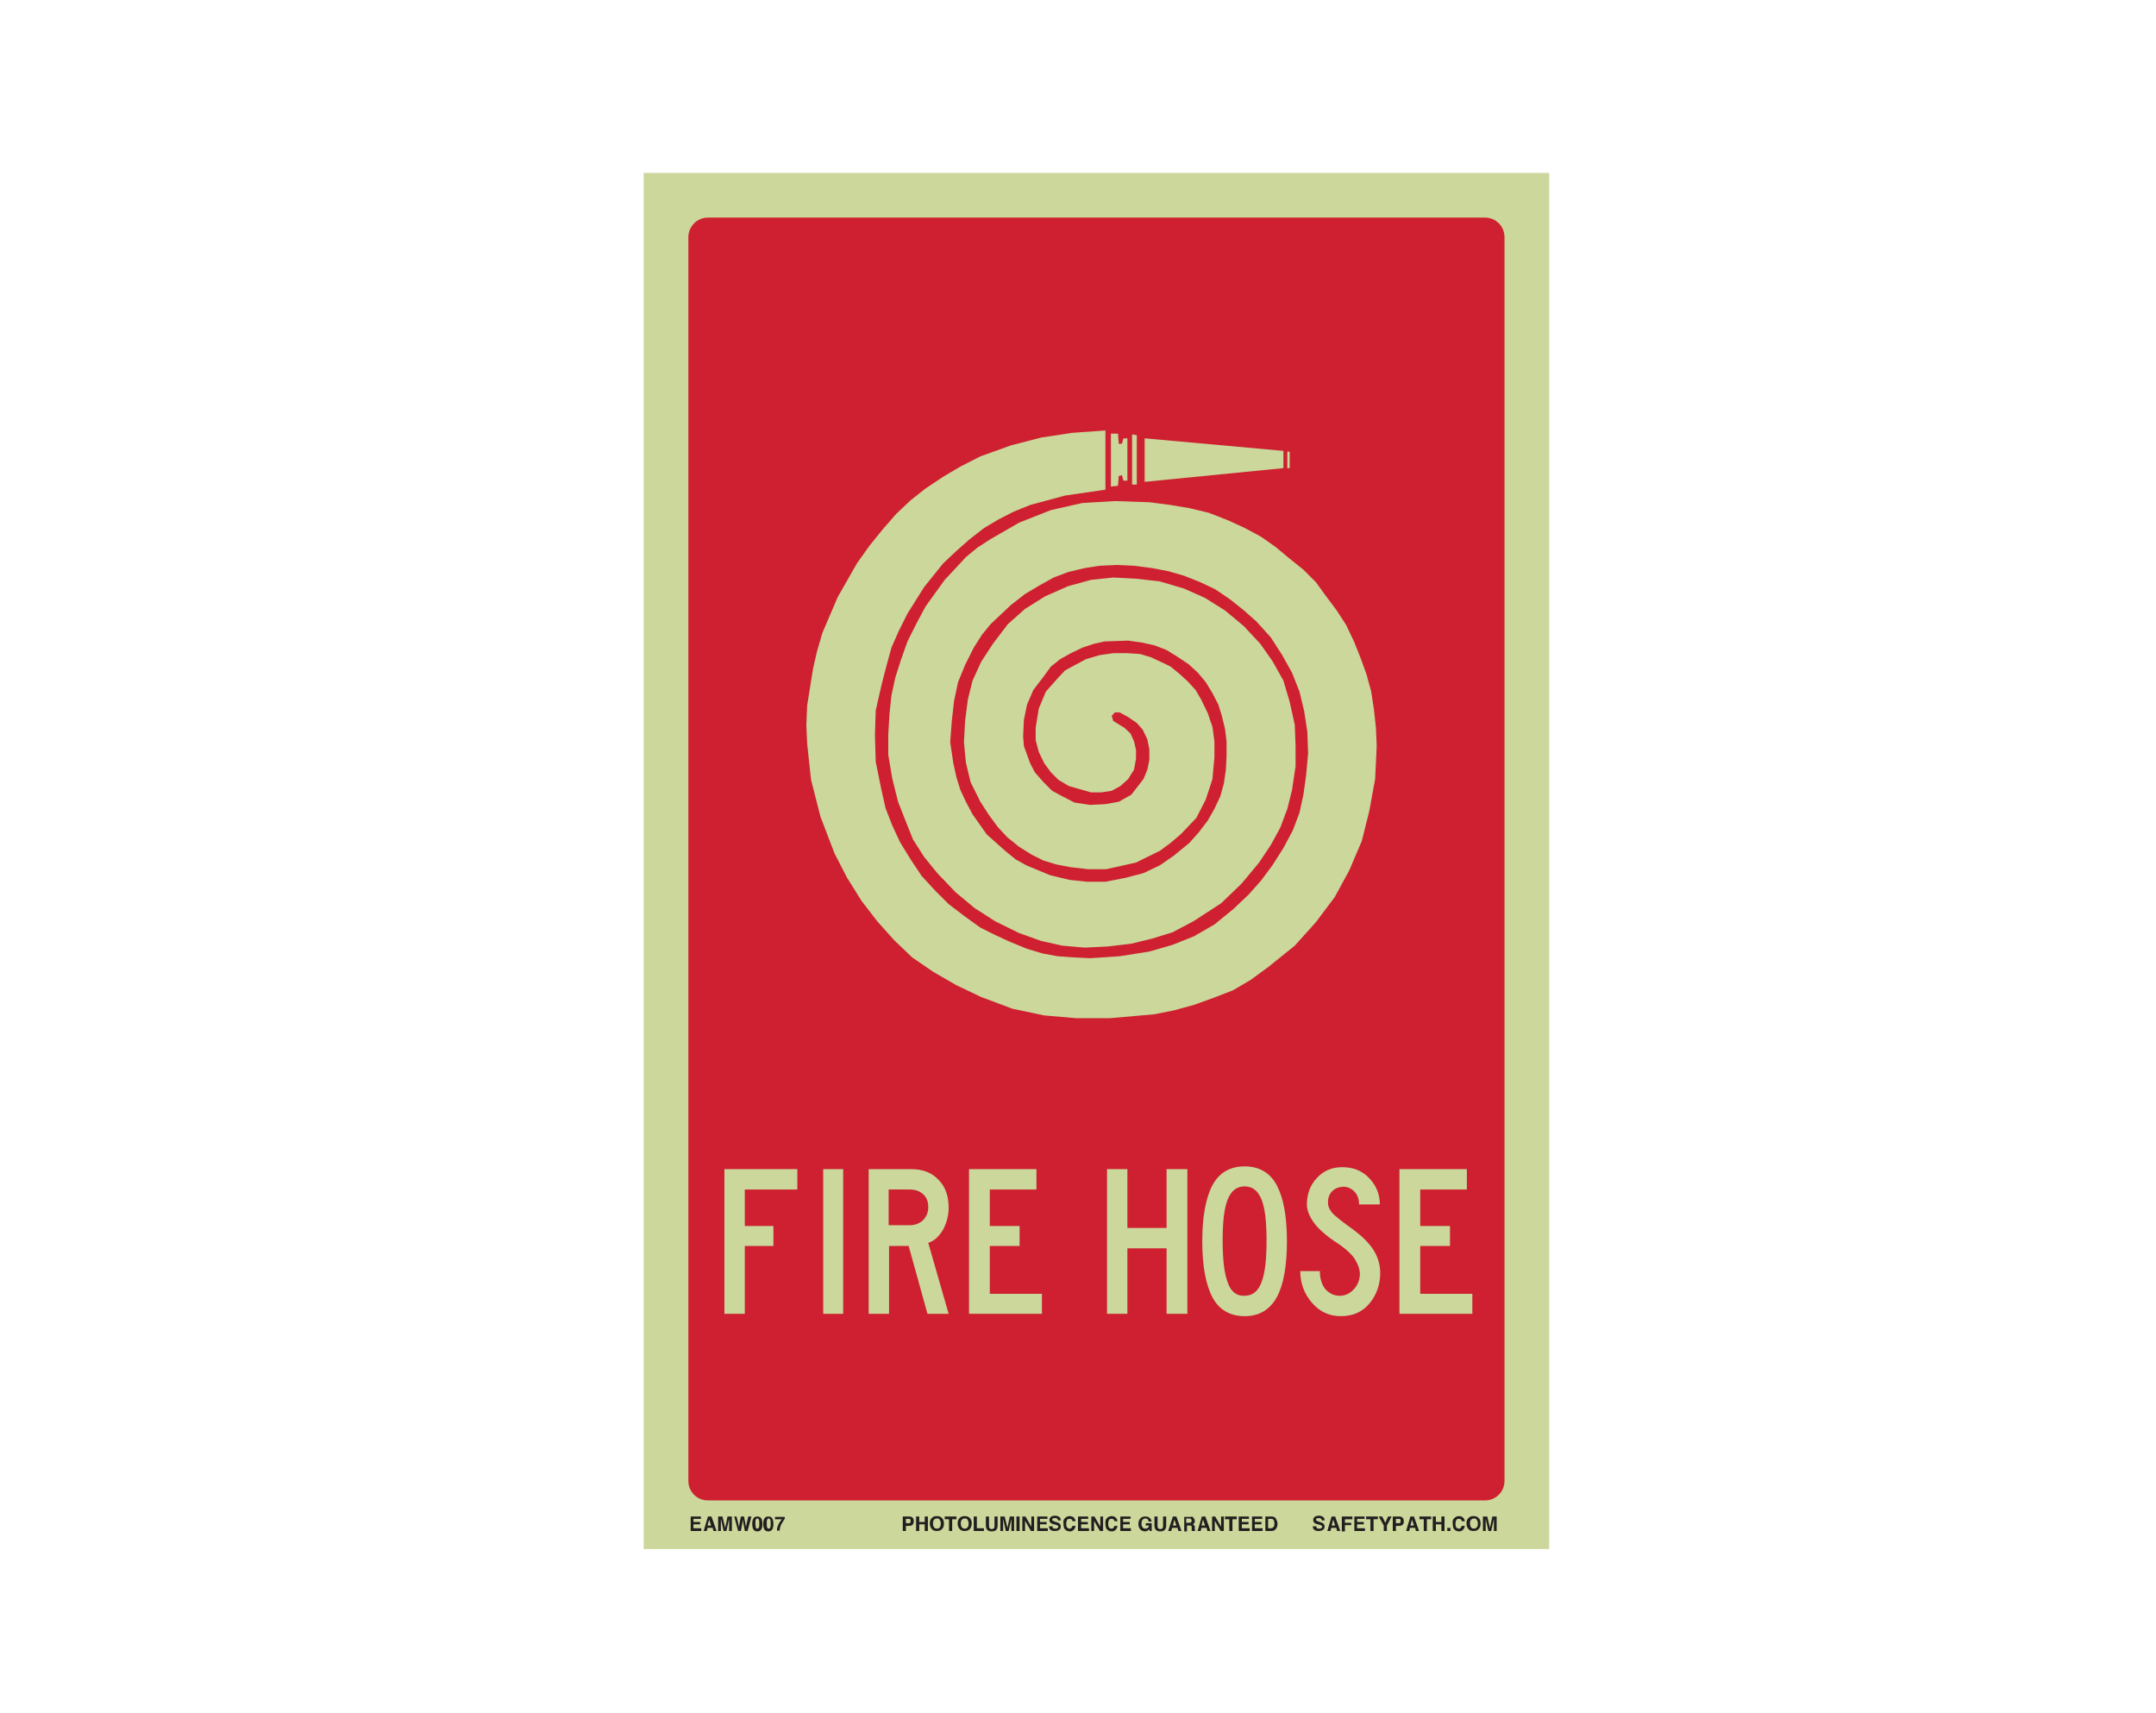 <?xml version="1.0" encoding="utf-8"?>
<!-- Generator: Adobe Illustrator 26.0.1, SVG Export Plug-In . SVG Version: 6.00 Build 0)  -->
<svg version="1.1" id="Layer_1" xmlns="http://www.w3.org/2000/svg" xmlns:xlink="http://www.w3.org/1999/xlink" x="0px" y="0px"
	 viewBox="0 0 550 437" style="enable-background:new 0 0 550 437;" xml:space="preserve">
<style type="text/css">
	.st0{fill:#CCD79B;}
	.st1{fill:#CE2030;}
	.st2{enable-background:new    ;}
	.st3{fill:#231F20;}
	.st4{fill:#CBD79B;}
</style>
<rect x="164.2" y="44.1" class="st0" width="231" height="351"/>
<path class="st1" d="M180.6,55.5h198.2c2.8,0,5,2.2,5,5v317.2c0,2.8-2.2,5-5,5H180.6c-2.8,0-5-2.2-5-5V60.5
	C175.6,57.8,177.8,55.5,180.6,55.5z"/>
<g class="st2">
	<path class="st3" d="M232.8,388.9c-0.2,0.2-0.5,0.3-0.9,0.3h-0.8v1.3h-0.8v-3.7h1.6c0.4,0,0.7,0.1,0.9,0.3c0.2,0.2,0.3,0.5,0.3,0.9
		C233.1,388.4,233,388.7,232.8,388.9z M232.2,387.5c-0.1-0.1-0.2-0.1-0.4-0.1h-0.7v1.1h0.7c0.2,0,0.3,0,0.4-0.1
		c0.1-0.1,0.1-0.2,0.1-0.4S232.3,387.6,232.2,387.5z"/>
	<path class="st3" d="M233.7,390.5v-3.7h0.8v1.4h1.4v-1.4h0.8v3.7h-0.8v-1.7h-1.4v1.7H233.7z"/>
	<path class="st3" d="M240.2,390.1c-0.3,0.3-0.7,0.4-1.2,0.4s-0.9-0.1-1.2-0.4c-0.4-0.4-0.6-0.9-0.6-1.5c0-0.7,0.2-1.2,0.6-1.5
		c0.3-0.3,0.7-0.4,1.2-0.4s0.9,0.1,1.2,0.4c0.4,0.3,0.6,0.8,0.6,1.5C240.8,389.3,240.6,389.8,240.2,390.1z M239.7,389.6
		c0.2-0.2,0.3-0.5,0.3-1c0-0.4-0.1-0.7-0.3-1s-0.4-0.3-0.7-0.3c-0.3,0-0.5,0.1-0.7,0.3s-0.3,0.5-0.3,1c0,0.4,0.1,0.7,0.3,1
		c0.2,0.2,0.4,0.3,0.7,0.3C239.3,389.9,239.6,389.8,239.7,389.6z"/>
	<path class="st3" d="M244,386.8v0.7h-1.1v3h-0.8v-3H241v-0.7H244z"/>
	<path class="st3" d="M247.3,390.1c-0.3,0.3-0.7,0.4-1.2,0.4s-0.9-0.1-1.2-0.4c-0.4-0.4-0.6-0.9-0.6-1.5c0-0.7,0.2-1.2,0.6-1.5
		c0.3-0.3,0.7-0.4,1.2-0.4s0.9,0.1,1.2,0.4c0.4,0.3,0.6,0.8,0.6,1.5C247.8,389.3,247.7,389.8,247.3,390.1z M246.8,389.6
		c0.2-0.2,0.3-0.5,0.3-1c0-0.4-0.1-0.7-0.3-1s-0.4-0.3-0.7-0.3c-0.3,0-0.5,0.1-0.7,0.3s-0.3,0.5-0.3,1c0,0.4,0.1,0.7,0.3,1
		c0.2,0.2,0.4,0.3,0.7,0.3C246.4,389.9,246.6,389.8,246.8,389.6z"/>
	<path class="st3" d="M248.4,386.8h0.8v3h1.8v0.7h-2.6V386.8z"/>
	<path class="st3" d="M251.5,386.8h0.8v2.3c0,0.3,0,0.4,0.1,0.6c0.1,0.2,0.3,0.3,0.6,0.3c0.3,0,0.5-0.1,0.6-0.3
		c0.1-0.1,0.1-0.3,0.1-0.6v-2.3h0.8v2.3c0,0.4-0.1,0.7-0.2,0.9c-0.2,0.4-0.7,0.6-1.3,0.6c-0.6,0-1.1-0.2-1.3-0.6
		c-0.1-0.2-0.2-0.5-0.2-0.9V386.8z"/>
	<path class="st3" d="M257.6,386.8h1.1v3.7H258V388c0-0.1,0-0.2,0-0.3c0-0.1,0-0.2,0-0.3l-0.7,3.1h-0.7l-0.7-3.1c0,0.1,0,0.2,0,0.3
		s0,0.2,0,0.3v2.5h-0.7v-3.7h1.1l0.7,2.9L257.6,386.8z"/>
	<path class="st3" d="M260.1,390.5h-0.8v-3.7h0.8V390.5z"/>
	<path class="st3" d="M260.8,386.8h0.8l1.5,2.6v-2.6h0.7v3.7H263l-1.5-2.6v2.6h-0.7V386.8z"/>
	<path class="st3" d="M267.2,387.4h-1.9v0.8h1.7v0.6h-1.7v1h2v0.7h-2.7v-3.7h2.6V387.4z"/>
	<path class="st3" d="M268.5,389.3c0,0.2,0.1,0.3,0.1,0.4c0.1,0.2,0.3,0.2,0.7,0.2c0.2,0,0.3,0,0.4-0.1c0.2-0.1,0.3-0.2,0.3-0.4
		c0-0.1-0.1-0.2-0.2-0.3c-0.1-0.1-0.3-0.1-0.5-0.2l-0.4-0.1c-0.4-0.1-0.7-0.2-0.8-0.3c-0.2-0.2-0.4-0.4-0.4-0.8
		c0-0.3,0.1-0.6,0.4-0.8c0.2-0.2,0.6-0.3,1.1-0.3c0.4,0,0.7,0.1,1,0.3c0.3,0.2,0.4,0.5,0.4,0.9h-0.7c0-0.2-0.1-0.4-0.3-0.5
		c-0.1-0.1-0.3-0.1-0.5-0.1c-0.2,0-0.4,0-0.5,0.1c-0.1,0.1-0.2,0.2-0.2,0.3c0,0.1,0.1,0.2,0.2,0.3c0.1,0,0.2,0.1,0.5,0.2l0.6,0.2
		c0.3,0.1,0.5,0.2,0.6,0.3c0.2,0.2,0.3,0.4,0.3,0.8c0,0.3-0.1,0.6-0.4,0.8c-0.3,0.2-0.6,0.3-1.1,0.3c-0.5,0-0.9-0.1-1.1-0.3
		c-0.3-0.2-0.4-0.5-0.4-0.9H268.5z"/>
	<path class="st3" d="M271.7,387.2c0.3-0.3,0.7-0.5,1.1-0.5c0.6,0,1.1,0.2,1.3,0.6c0.2,0.2,0.2,0.5,0.3,0.7h-0.8
		c0-0.2-0.1-0.3-0.2-0.4c-0.1-0.2-0.3-0.2-0.6-0.2c-0.3,0-0.5,0.1-0.6,0.3s-0.2,0.5-0.2,1s0.1,0.7,0.2,0.9c0.2,0.2,0.4,0.3,0.6,0.3
		c0.3,0,0.5-0.1,0.6-0.3c0.1-0.1,0.1-0.2,0.2-0.4h0.8c-0.1,0.4-0.2,0.7-0.5,1c-0.3,0.3-0.6,0.4-1,0.4c-0.5,0-0.9-0.2-1.2-0.5
		c-0.3-0.3-0.4-0.8-0.4-1.4C271.2,388,271.3,387.5,271.7,387.2z"/>
	<path class="st3" d="M277.7,387.4h-1.9v0.8h1.7v0.6h-1.7v1h2v0.7H275v-3.7h2.6V387.4z"/>
	<path class="st3" d="M278.4,386.8h0.8l1.5,2.6v-2.6h0.7v3.7h-0.8l-1.5-2.6v2.6h-0.7V386.8z"/>
	<path class="st3" d="M282.4,387.2c0.3-0.3,0.7-0.5,1.1-0.5c0.6,0,1.1,0.2,1.3,0.6c0.2,0.2,0.2,0.5,0.3,0.7h-0.8
		c0-0.2-0.1-0.3-0.2-0.4c-0.1-0.2-0.3-0.2-0.6-0.2c-0.3,0-0.5,0.1-0.6,0.3s-0.2,0.5-0.2,1s0.1,0.7,0.2,0.9c0.2,0.2,0.4,0.3,0.6,0.3
		c0.3,0,0.5-0.1,0.6-0.3c0.1-0.1,0.1-0.2,0.2-0.4h0.8c-0.1,0.4-0.2,0.7-0.5,1c-0.3,0.3-0.6,0.4-1,0.4c-0.5,0-0.9-0.2-1.2-0.5
		c-0.3-0.3-0.4-0.8-0.4-1.4C281.9,388,282.1,387.5,282.4,387.2z"/>
	<path class="st3" d="M288.4,387.4h-1.9v0.8h1.7v0.6h-1.7v1h2v0.7h-2.7v-3.7h2.6V387.4z"/>
	<path class="st3" d="M293,387.9c-0.1-0.3-0.2-0.4-0.4-0.5c-0.1-0.1-0.3-0.1-0.4-0.1c-0.3,0-0.5,0.1-0.7,0.3s-0.3,0.6-0.3,1
		c0,0.5,0.1,0.8,0.3,1c0.2,0.2,0.4,0.3,0.7,0.3c0.3,0,0.5-0.1,0.6-0.2c0.2-0.1,0.3-0.3,0.3-0.6h-0.8v-0.6h1.5v2h-0.5l-0.1-0.5
		c-0.1,0.2-0.3,0.3-0.4,0.4c-0.2,0.1-0.5,0.2-0.7,0.2c-0.5,0-0.9-0.2-1.2-0.5c-0.3-0.3-0.5-0.8-0.5-1.4c0-0.6,0.2-1.1,0.5-1.4
		c0.3-0.4,0.8-0.5,1.3-0.5c0.5,0,0.8,0.1,1.1,0.4c0.3,0.2,0.4,0.5,0.5,0.9H293z"/>
	<path class="st3" d="M294.5,386.8h0.8v2.3c0,0.3,0,0.4,0.1,0.6c0.1,0.2,0.3,0.3,0.6,0.3c0.3,0,0.5-0.1,0.6-0.3
		c0.1-0.1,0.1-0.3,0.1-0.6v-2.3h0.8v2.3c0,0.4-0.1,0.7-0.2,0.9c-0.2,0.4-0.7,0.6-1.3,0.6c-0.6,0-1.1-0.2-1.3-0.6
		c-0.1-0.2-0.2-0.5-0.2-0.9V386.8z"/>
	<path class="st3" d="M299.2,386.8h0.9l1.3,3.7h-0.8l-0.2-0.8H299l-0.2,0.8h-0.8L299.2,386.8z M299.2,389.1h0.9l-0.5-1.5
		L299.2,389.1z"/>
	<path class="st3" d="M304.2,386.9c0.1,0.1,0.2,0.1,0.3,0.3c0.1,0.1,0.1,0.2,0.2,0.3c0,0.1,0.1,0.2,0.1,0.4c0,0.2,0,0.3-0.1,0.5
		c-0.1,0.2-0.2,0.3-0.4,0.4c0.2,0.1,0.3,0.2,0.4,0.3c0.1,0.1,0.1,0.3,0.1,0.6v0.2c0,0.2,0,0.3,0,0.3c0,0.1,0.1,0.2,0.1,0.2v0.1H304
		c0-0.1,0-0.1,0-0.2c0-0.1,0-0.2,0-0.3l0-0.3c0-0.2,0-0.4-0.1-0.5c-0.1-0.1-0.2-0.1-0.4-0.1h-0.7v1.5h-0.7v-3.7h1.8
		C303.9,386.8,304.1,386.8,304.2,386.9z M302.6,387.4v1h0.8c0.2,0,0.3,0,0.4-0.1c0.1-0.1,0.2-0.2,0.2-0.4c0-0.2-0.1-0.4-0.2-0.5
		c-0.1,0-0.2-0.1-0.4-0.1H302.6z"/>
	<path class="st3" d="M306.6,386.8h0.9l1.3,3.7h-0.8l-0.2-0.8h-1.3l-0.2,0.8h-0.8L306.6,386.8z M306.5,389.1h0.9l-0.5-1.5
		L306.5,389.1z"/>
	<path class="st3" d="M309.2,386.8h0.8l1.5,2.6v-2.6h0.7v3.7h-0.8l-1.5-2.6v2.6h-0.7V386.8z"/>
	<path class="st3" d="M315.5,386.8v0.7h-1.1v3h-0.8v-3h-1.1v-0.7H315.5z"/>
	<path class="st3" d="M318.7,387.4h-1.9v0.8h1.7v0.6h-1.7v1h2v0.7H316v-3.7h2.6V387.4z"/>
	<path class="st3" d="M322,387.4h-1.9v0.8h1.7v0.6h-1.7v1h2v0.7h-2.7v-3.7h2.6V387.4z"/>
	<path class="st3" d="M324.9,386.9c0.3,0.1,0.5,0.2,0.6,0.5c0.1,0.2,0.2,0.4,0.3,0.6c0,0.2,0.1,0.4,0.1,0.6c0,0.5-0.1,0.9-0.3,1.2
		c-0.3,0.5-0.7,0.7-1.2,0.7h-1.6v-3.7h1.6C324.6,386.8,324.8,386.8,324.9,386.9z M323.5,387.4v2.4h0.7c0.4,0,0.6-0.2,0.8-0.5
		c0.1-0.2,0.1-0.4,0.1-0.7c0-0.4-0.1-0.7-0.2-0.9c-0.1-0.2-0.3-0.3-0.7-0.3H323.5z"/>
</g>
<g class="st2">
	<path class="st3" d="M335.8,389.3c0,0.2,0.1,0.3,0.1,0.4c0.1,0.2,0.3,0.2,0.7,0.2c0.2,0,0.3,0,0.4-0.1c0.2-0.1,0.3-0.2,0.3-0.4
		c0-0.1-0.1-0.2-0.2-0.3c-0.1-0.1-0.3-0.1-0.5-0.2l-0.4-0.1c-0.4-0.1-0.7-0.2-0.8-0.3c-0.2-0.2-0.4-0.4-0.4-0.8
		c0-0.3,0.1-0.6,0.4-0.8c0.2-0.2,0.6-0.3,1.1-0.3c0.4,0,0.7,0.1,1,0.3c0.3,0.2,0.4,0.5,0.4,0.9h-0.7c0-0.2-0.1-0.4-0.3-0.5
		c-0.1-0.1-0.3-0.1-0.5-0.1c-0.2,0-0.4,0-0.5,0.1c-0.1,0.1-0.2,0.2-0.2,0.3c0,0.1,0.1,0.2,0.2,0.3c0.1,0,0.2,0.1,0.5,0.2l0.6,0.2
		c0.3,0.1,0.5,0.2,0.6,0.3c0.2,0.2,0.3,0.4,0.3,0.8c0,0.3-0.1,0.6-0.4,0.8c-0.3,0.2-0.6,0.3-1.1,0.3c-0.5,0-0.9-0.1-1.1-0.3
		c-0.3-0.2-0.4-0.5-0.4-0.9H335.8z"/>
	<path class="st3" d="M339.7,386.8h0.9l1.3,3.7h-0.8l-0.2-0.8h-1.3l-0.2,0.8h-0.8L339.7,386.8z M339.7,389.1h0.9l-0.5-1.5
		L339.7,389.1z"/>
	<path class="st3" d="M342.4,386.8h2.6v0.7h-1.9v0.9h1.6v0.6h-1.6v1.6h-0.8V386.8z"/>
	<path class="st3" d="M348.1,387.4h-1.9v0.8h1.7v0.6h-1.7v1h2v0.7h-2.7v-3.7h2.6V387.4z"/>
	<path class="st3" d="M351.5,386.8v0.7h-1.1v3h-0.8v-3h-1.1v-0.7H351.5z"/>
	<path class="st3" d="M354.1,386.8h0.9l-1.2,2.3v1.4h-0.8v-1.4l-1.3-2.3h0.9l0.8,1.6L354.1,386.8z"/>
	<path class="st3" d="M357.8,388.9c-0.2,0.2-0.5,0.3-0.9,0.3h-0.8v1.3h-0.8v-3.7h1.6c0.4,0,0.7,0.1,0.9,0.3c0.2,0.2,0.3,0.5,0.3,0.9
		C358.2,388.4,358,388.7,357.8,388.9z M357.2,387.5c-0.1-0.1-0.2-0.1-0.4-0.1h-0.7v1.1h0.7c0.2,0,0.3,0,0.4-0.1
		c0.1-0.1,0.1-0.2,0.1-0.4S357.3,387.6,357.2,387.5z"/>
	<path class="st3" d="M359.8,386.8h0.9l1.3,3.7h-0.8l-0.2-0.8h-1.3l-0.2,0.8h-0.8L359.8,386.8z M359.8,389.1h0.9l-0.5-1.5
		L359.8,389.1z"/>
	<path class="st3" d="M365.1,386.8v0.7H364v3h-0.8v-3h-1.1v-0.7H365.1z"/>
	<path class="st3" d="M365.5,390.5v-3.7h0.8v1.4h1.4v-1.4h0.8v3.7h-0.8v-1.7h-1.4v1.7H365.5z"/>
	<path class="st3" d="M369.2,389.7h0.8v0.8h-0.8V389.7z"/>
	<path class="st3" d="M371,387.2c0.3-0.3,0.7-0.5,1.1-0.5c0.6,0,1.1,0.2,1.3,0.6c0.2,0.2,0.2,0.5,0.3,0.7h-0.8
		c0-0.2-0.1-0.3-0.2-0.4c-0.1-0.2-0.3-0.2-0.6-0.2c-0.3,0-0.5,0.1-0.6,0.3s-0.2,0.5-0.2,1s0.1,0.7,0.2,0.9c0.2,0.2,0.4,0.3,0.6,0.3
		c0.3,0,0.5-0.1,0.6-0.3c0.1-0.1,0.1-0.2,0.2-0.4h0.8c-0.1,0.4-0.2,0.7-0.5,1c-0.3,0.3-0.6,0.4-1,0.4c-0.5,0-0.9-0.2-1.2-0.5
		c-0.3-0.3-0.4-0.8-0.4-1.4C370.5,388,370.6,387.5,371,387.2z"/>
	<path class="st3" d="M377.1,390.1c-0.3,0.3-0.7,0.4-1.2,0.4s-0.9-0.1-1.2-0.4c-0.4-0.4-0.6-0.9-0.6-1.5c0-0.7,0.2-1.2,0.6-1.5
		c0.3-0.3,0.7-0.4,1.2-0.4s0.9,0.1,1.2,0.4c0.4,0.3,0.6,0.8,0.6,1.5C377.7,389.3,377.5,389.8,377.1,390.1z M376.7,389.6
		c0.2-0.2,0.3-0.5,0.3-1c0-0.4-0.1-0.7-0.3-1s-0.4-0.3-0.7-0.3c-0.3,0-0.5,0.1-0.7,0.3s-0.3,0.5-0.3,1c0,0.4,0.1,0.7,0.3,1
		c0.2,0.2,0.4,0.3,0.7,0.3C376.2,389.9,376.5,389.8,376.7,389.6z"/>
	<path class="st3" d="M380.7,386.8h1.1v3.7h-0.7V388c0-0.1,0-0.2,0-0.3c0-0.1,0-0.2,0-0.3l-0.7,3.1h-0.7l-0.7-3.1c0,0.1,0,0.2,0,0.3
		s0,0.2,0,0.3v2.5h-0.7v-3.7h1.1l0.7,2.9L380.7,386.8z"/>
</g>
<g class="st2">
	<path class="st3" d="M178.8,387.4h-1.9v0.8h1.7v0.6h-1.7v1h2v0.7h-2.7v-3.7h2.6V387.4z"/>
	<path class="st3" d="M180.6,386.8h0.9l1.3,3.7h-0.8l-0.2-0.8h-1.3l-0.2,0.8h-0.8L180.6,386.8z M180.5,389.1h0.9l-0.5-1.5
		L180.5,389.1z"/>
	<path class="st3" d="M185.6,386.8h1.1v3.7H186V388c0-0.1,0-0.2,0-0.3c0-0.1,0-0.2,0-0.3l-0.7,3.1h-0.7l-0.7-3.1c0,0.1,0,0.2,0,0.3
		c0,0.1,0,0.2,0,0.3v2.5h-0.7v-3.7h1.1l0.7,2.9L185.6,386.8z"/>
	<path class="st3" d="M187.9,386.8l0.5,2.1l0.1,0.6l0.1-0.6l0.4-2.1h0.8l0.4,2.1l0.1,0.6l0.1-0.6l0.5-2.1h0.8l-1,3.7H190l-0.4-2.2
		l-0.1-0.7l-0.1,0.7l-0.4,2.2h-0.7l-1-3.7H187.9z"/>
	<path class="st3" d="M194.2,387.3c0.2,0.3,0.3,0.8,0.3,1.4s-0.1,1.1-0.3,1.4s-0.5,0.5-1,0.5s-0.8-0.2-1-0.5s-0.3-0.8-0.3-1.4
		s0.1-1.1,0.3-1.4s0.5-0.5,1-0.5S194,387,194.2,387.3z M192.8,389.6c0.1,0.2,0.2,0.3,0.4,0.3s0.3-0.1,0.4-0.3s0.1-0.5,0.1-1
		c0-0.4,0-0.8-0.1-1c-0.1-0.2-0.2-0.3-0.4-0.3s-0.3,0.1-0.4,0.3c-0.1,0.2-0.1,0.5-0.1,1C192.7,389.1,192.8,389.4,192.8,389.6z"/>
	<path class="st3" d="M197,387.3c0.2,0.3,0.3,0.8,0.3,1.4s-0.1,1.1-0.3,1.4s-0.5,0.5-1,0.5s-0.8-0.2-1-0.5s-0.3-0.8-0.3-1.4
		s0.1-1.1,0.3-1.4s0.5-0.5,1-0.5S196.9,387,197,387.3z M195.7,389.6c0.1,0.2,0.2,0.3,0.4,0.3s0.3-0.1,0.4-0.3s0.1-0.5,0.1-1
		c0-0.4,0-0.8-0.1-1c-0.1-0.2-0.2-0.3-0.4-0.3s-0.3,0.1-0.4,0.3c-0.1,0.2-0.1,0.5-0.1,1C195.6,389.1,195.6,389.4,195.7,389.6z"/>
	<path class="st3" d="M200.2,387.4c-0.1,0.1-0.3,0.3-0.4,0.6c-0.2,0.3-0.3,0.5-0.5,0.8c-0.1,0.2-0.2,0.5-0.3,0.8
		c-0.1,0.3-0.1,0.6-0.1,0.8h-0.7c0-0.7,0.2-1.3,0.6-2c0.3-0.4,0.5-0.7,0.7-0.9h-1.8l0-0.6h2.5V387.4z"/>
</g>
<rect x="328.4" y="115.2" class="st4" width="0.6" height="4.2"/>
<polygon class="st4" points="327.4,119.4 292,122.9 292,111.8 327.4,115 "/>
<polygon class="st4" points="288.8,123.6 290,123.6 290,111 288.8,110.8 "/>
<polygon class="st4" points="283.4,110.6 285.2,110.6 285.4,113.2 286.2,113.2 286.6,111.8 287.6,111.8 287.6,122.6 286.6,122.6 
	286.2,121.2 285.4,121.4 285.2,123.9 283.4,124.1 "/>
<polygon class="st4" points="257.9,154.3 261.5,151.5 265.2,149.3 268.8,147.3 272.5,145.9 276.7,144.9 280.5,144.3 285,144.1 
	289.3,144.3 293.9,144.9 298.1,145.7 302.2,146.9 306.2,148.5 310,150.3 313.7,152.8 317.1,155.5 320.5,158.5 324.2,162.6 
	327.1,167.1 329.6,171.6 331.5,176.4 332.7,181.4 333.5,186.6 333.7,192.1 333.2,197.7 332.5,202.7 331.5,207.3 329.8,211.8 
	327.4,216.3 324.6,220.7 321.7,224.6 318.5,228.2 314.7,231.8 309.8,235.8 304.6,238.8 299.1,241 293.2,242.7 285.6,243.9 
	278.1,244.4 273.9,244.2 269.8,243.9 266,243.2 262,242 257.6,240.2 253.7,238.4 250.1,236.6 246.2,233.8 242,230.6 238.6,227.2 
	235.1,223.4 232.3,219.2 229.6,214.8 227.6,210.5 225.9,206.1 224.8,201.2 223.4,194.3 223.2,187.6 223.4,181.2 225,174.2 
	226.2,169.6 227.4,165.2 229.3,160.9 231.5,156.5 235.7,149.8 240.6,143.7 244,140.5 247.4,137.5 251,134.7 254.7,132.5 
	258.6,130.5 262.8,128.8 271.7,126.4 282,124.9 282,109.8 273.5,110.4 265.6,111.6 257.9,113.6 250.1,116.4 245,119 240.6,121.6 
	236.1,124.6 232.3,127.6 228.6,131.1 225.2,135 221.8,139.2 218.6,143.7 213.7,152.3 209.8,161.4 208.4,166.2 207.4,170.6 
	205.9,180 205.7,184.9 205.9,189.6 206.9,198.9 209.3,208.3 212.9,217.7 216.1,223.9 219.8,229.8 223.8,235 228.1,239.8 
	232.7,244.2 238.1,247.9 244,251.3 250.3,254.3 258.3,257.3 266.4,259 274.5,259.7 283.2,259.7 294.5,258.7 299.5,257.7 
	304.6,256.3 309.6,254.5 314.5,252.6 319.1,249.9 323.6,246.6 330.3,241.2 335.7,235.2 340.5,228.8 344.2,222 347.4,214.5 
	349.3,206.9 350.8,198.7 351.2,190.3 351,185.6 350.5,181 349.8,176.4 348.6,172 347,167.6 345.4,163.6 343.4,159.4 341,155.7 
	338.3,152.1 335.7,148.5 332.5,145.3 329,142.5 325.4,139.5 321.7,136.9 317.6,134.7 313.5,132.8 308.4,130.8 303.4,129.6 
	298.6,128.8 293.2,128.1 284.4,127.8 276.1,128.3 268.1,130.1 260,133.3 252.7,137.5 249.3,139.7 246.4,142.1 243.8,144.9 
	241,147.9 236.1,154.7 233.7,159.2 231.5,163.6 229.8,168.4 228.4,172.8 227.4,177.4 226.9,182.2 226.6,187.4 226.6,192.5 
	227.6,198.5 229.1,204.5 231.1,209.6 232.9,214.1 235.7,218.5 239.1,222.7 243.8,227.6 248.6,231.6 253.9,235 260,238 265.6,240 
	271,241.2 276.7,241.7 282.7,241.4 288.6,240.7 293.9,239.4 299.1,237.8 304.4,235 311.5,230.4 316.7,225.4 321.2,220 324.2,215.5 
	326.6,211.1 328.4,206.3 329.6,201.5 330.5,195.5 330.5,190.1 330.3,184.9 329,179 327.4,173.6 324.6,168.6 321.5,164.2 
	317.3,159.7 312.5,155.7 307.4,152.5 302,150.1 295.9,148.3 289.8,147.6 284,147.3 278.3,147.9 272.5,149.5 266.6,152.1 
	261.5,155.3 257.1,159.2 253.3,164.2 250.3,168.8 248.1,173.6 246.9,178.4 246.2,183.9 245.9,189.3 246.4,194.5 247.6,199.5 
	250.1,204.5 252.3,207.9 254.5,210.9 256.9,213.5 260,216 263.2,218 266.2,219.5 269.5,220.5 273.2,221.2 277.6,221.7 282.2,221.7 
	289.8,220 295.9,217 298.6,215 301.2,212.8 305.2,208.6 307.6,203.9 309.3,198.7 309.8,193.1 309.8,189.1 309.3,185.4 308.1,181.9 
	306.4,178.4 305,176 303,173.8 300.8,171.8 298.6,170 296.1,168.8 293.5,167.6 290.8,166.8 287.6,166.6 284,166.6 280.5,167.1 
	277.1,168.1 273.9,169.8 271.7,171 270,172.8 268.4,174.6 266.8,176.4 265,180.7 264.2,185.6 264.2,188.8 265,191.8 266.4,194.7 
	268.1,197 270,198.9 272.7,200.5 278.3,202.1 281,202.1 283.6,201.7 285.8,200.5 287.8,198.7 289.3,196.3 289.8,193.5 289.8,191.3 
	289.3,189.1 288.4,187.1 286.8,185.6 284,183.9 283.6,182.6 284.4,181.7 285.6,181.7 287.8,182.9 290,184.4 291.5,186.1 
	292.7,188.6 293.2,191.1 293.2,193.8 292.7,196.3 291.7,198.7 288.6,202.7 285.4,204.5 282,205.1 278.1,205.3 274.1,204.7 
	271,203.1 268.4,201.7 266.2,199.5 264,197 262.8,194.7 262,192.5 261.2,190.3 261,187.8 261.2,183.6 262,179.7 263.6,176 
	266.2,172.6 268.1,170 270.5,168.1 273.2,166.6 276.1,165.2 279.1,164.2 281.8,163.6 287.8,163.4 291.3,163.9 294.5,164.6 
	297.6,165.8 300.5,167.6 303.2,169.4 305.6,171.6 307.6,174 309.3,176.8 310.8,179.7 311.7,182.6 312.5,185.9 312.9,189.1 
	312.9,192.8 312.7,196.5 312.2,199.9 311.3,203.1 309.8,206.3 308.1,209.3 305.8,212.3 303.4,215 299.5,218.2 295.9,220.7 
	291.7,222.7 287.1,223.9 282,224.9 277.3,224.9 272.7,224.4 267.8,223.2 261.8,220.7 259.1,219.2 256.4,217 251.7,212.8 
	248.1,207.7 246.4,204.5 245,201.5 244,198.3 243.2,194.7 242.4,189.3 242.8,183.9 243.4,178.7 244.4,174 246.2,169.6 248.4,165.2 
	250.5,161.9 252.7,159.2 "/>
<g class="st2">
	<path class="st4" d="M203.4,303.4H190v9.3h7.3v5.1H190v17.3h-5.2v-36.9h18.6V303.4z"/>
	<path class="st4" d="M215.1,335.1H210v-36.9h5.1V335.1z"/>
	<path class="st4" d="M242,335.1h-5.4l-4.8-17.3h-5v17.3h-5.2v-36.9h10.9c2.9,0,5.2,0.9,6.9,2.7c1.8,1.8,2.6,4.2,2.6,7.2
		c0,1.9-0.5,3.8-1.4,5.5c-1,1.7-2.2,2.9-3.8,3.4L242,335.1z M236.8,307.9c0-1.4-0.4-2.5-1.3-3.3c-0.9-0.8-2-1.2-3.4-1.2h-5.4v9.1
		h5.4c1.3,0,2.4-0.4,3.4-1.3C236.4,310.2,236.8,309.2,236.8,307.9z"/>
	<path class="st4" d="M265.8,335.1h-18.6v-36.9h17.2v5.2h-11.9v9.3h7.6v5.1h-7.6v12.2h13.3V335.1z"/>
	<path class="st4" d="M302.9,335.1h-5.3v-16.7h-10v16.7h-5.2v-36.9h5.2v15h10v-15h5.3V335.1z"/>
	<path class="st4" d="M317.5,335.7c-3.7,0-6.5-1.6-8.2-4.8c-1.7-3.2-2.6-8-2.6-14.3c0-6.3,0.9-11.1,2.6-14.3
		c1.7-3.2,4.5-4.8,8.2-4.8c3.7,0,6.5,1.6,8.2,4.8c1.7,3.2,2.6,7.9,2.6,14.3c0,6.4-0.9,11.2-2.6,14.3
		C323.9,334.1,321.2,335.7,317.5,335.7z M317.5,330.5c2,0,3.4-1.1,4.3-3.4c0.9-2.3,1.3-5.8,1.3-10.7c0-4.8-0.4-8.3-1.3-10.5
		c-0.9-2.2-2.3-3.3-4.3-3.3c-2,0-3.4,1.1-4.3,3.3c-0.9,2.2-1.3,5.7-1.3,10.5c0,4.8,0.4,8.4,1.3,10.7
		C314,329.5,315.5,330.6,317.5,330.5z"/>
	<path class="st4" d="M352.1,324.7c0,2.9-0.9,5.5-2.7,7.7c-1.8,2.2-4.2,3.3-7.4,3.3c-2.9,0-5.3-1.1-7.3-3.4c-2-2.3-3-5-3-8.1h5
		c0,1.9,0.5,3.5,1.4,4.6c1,1.1,2.2,1.7,3.7,1.7c1.4,0,2.6-0.6,3.6-1.7c1-1.1,1.5-2.4,1.5-3.9c0-1.2-0.5-2.5-1.3-3.8
		c-0.9-1.3-2.4-2.7-4.7-4.2c-2.6-1.7-4.5-3.4-5.7-5c-1.2-1.7-1.8-3.2-1.8-4.7c0-2.6,0.8-4.9,2.5-6.7c1.7-1.9,3.9-2.8,6.5-2.8
		c2.8,0,5.1,0.9,6.9,2.8c1.8,1.9,2.7,4.1,2.7,6.7h-5.3c0-1.4-0.4-2.5-1.3-3.4c-0.9-0.8-1.9-1.2-2.9-1.1c-1.2,0.1-2.1,0.5-2.8,1.3
		c-0.7,0.8-1,1.8-0.9,3c0,0.8,0.4,1.5,1,2.3c0.6,0.7,2,1.8,4,3.3c2.9,2,5,3.9,6.3,5.8C351.4,320.3,352.1,322.4,352.1,324.7z"/>
	<path class="st4" d="M375.5,335.1H357v-36.9h17.2v5.2h-11.9v9.3h7.6v5.1h-7.6v12.2h13.3V335.1z"/>
</g>
</svg>
